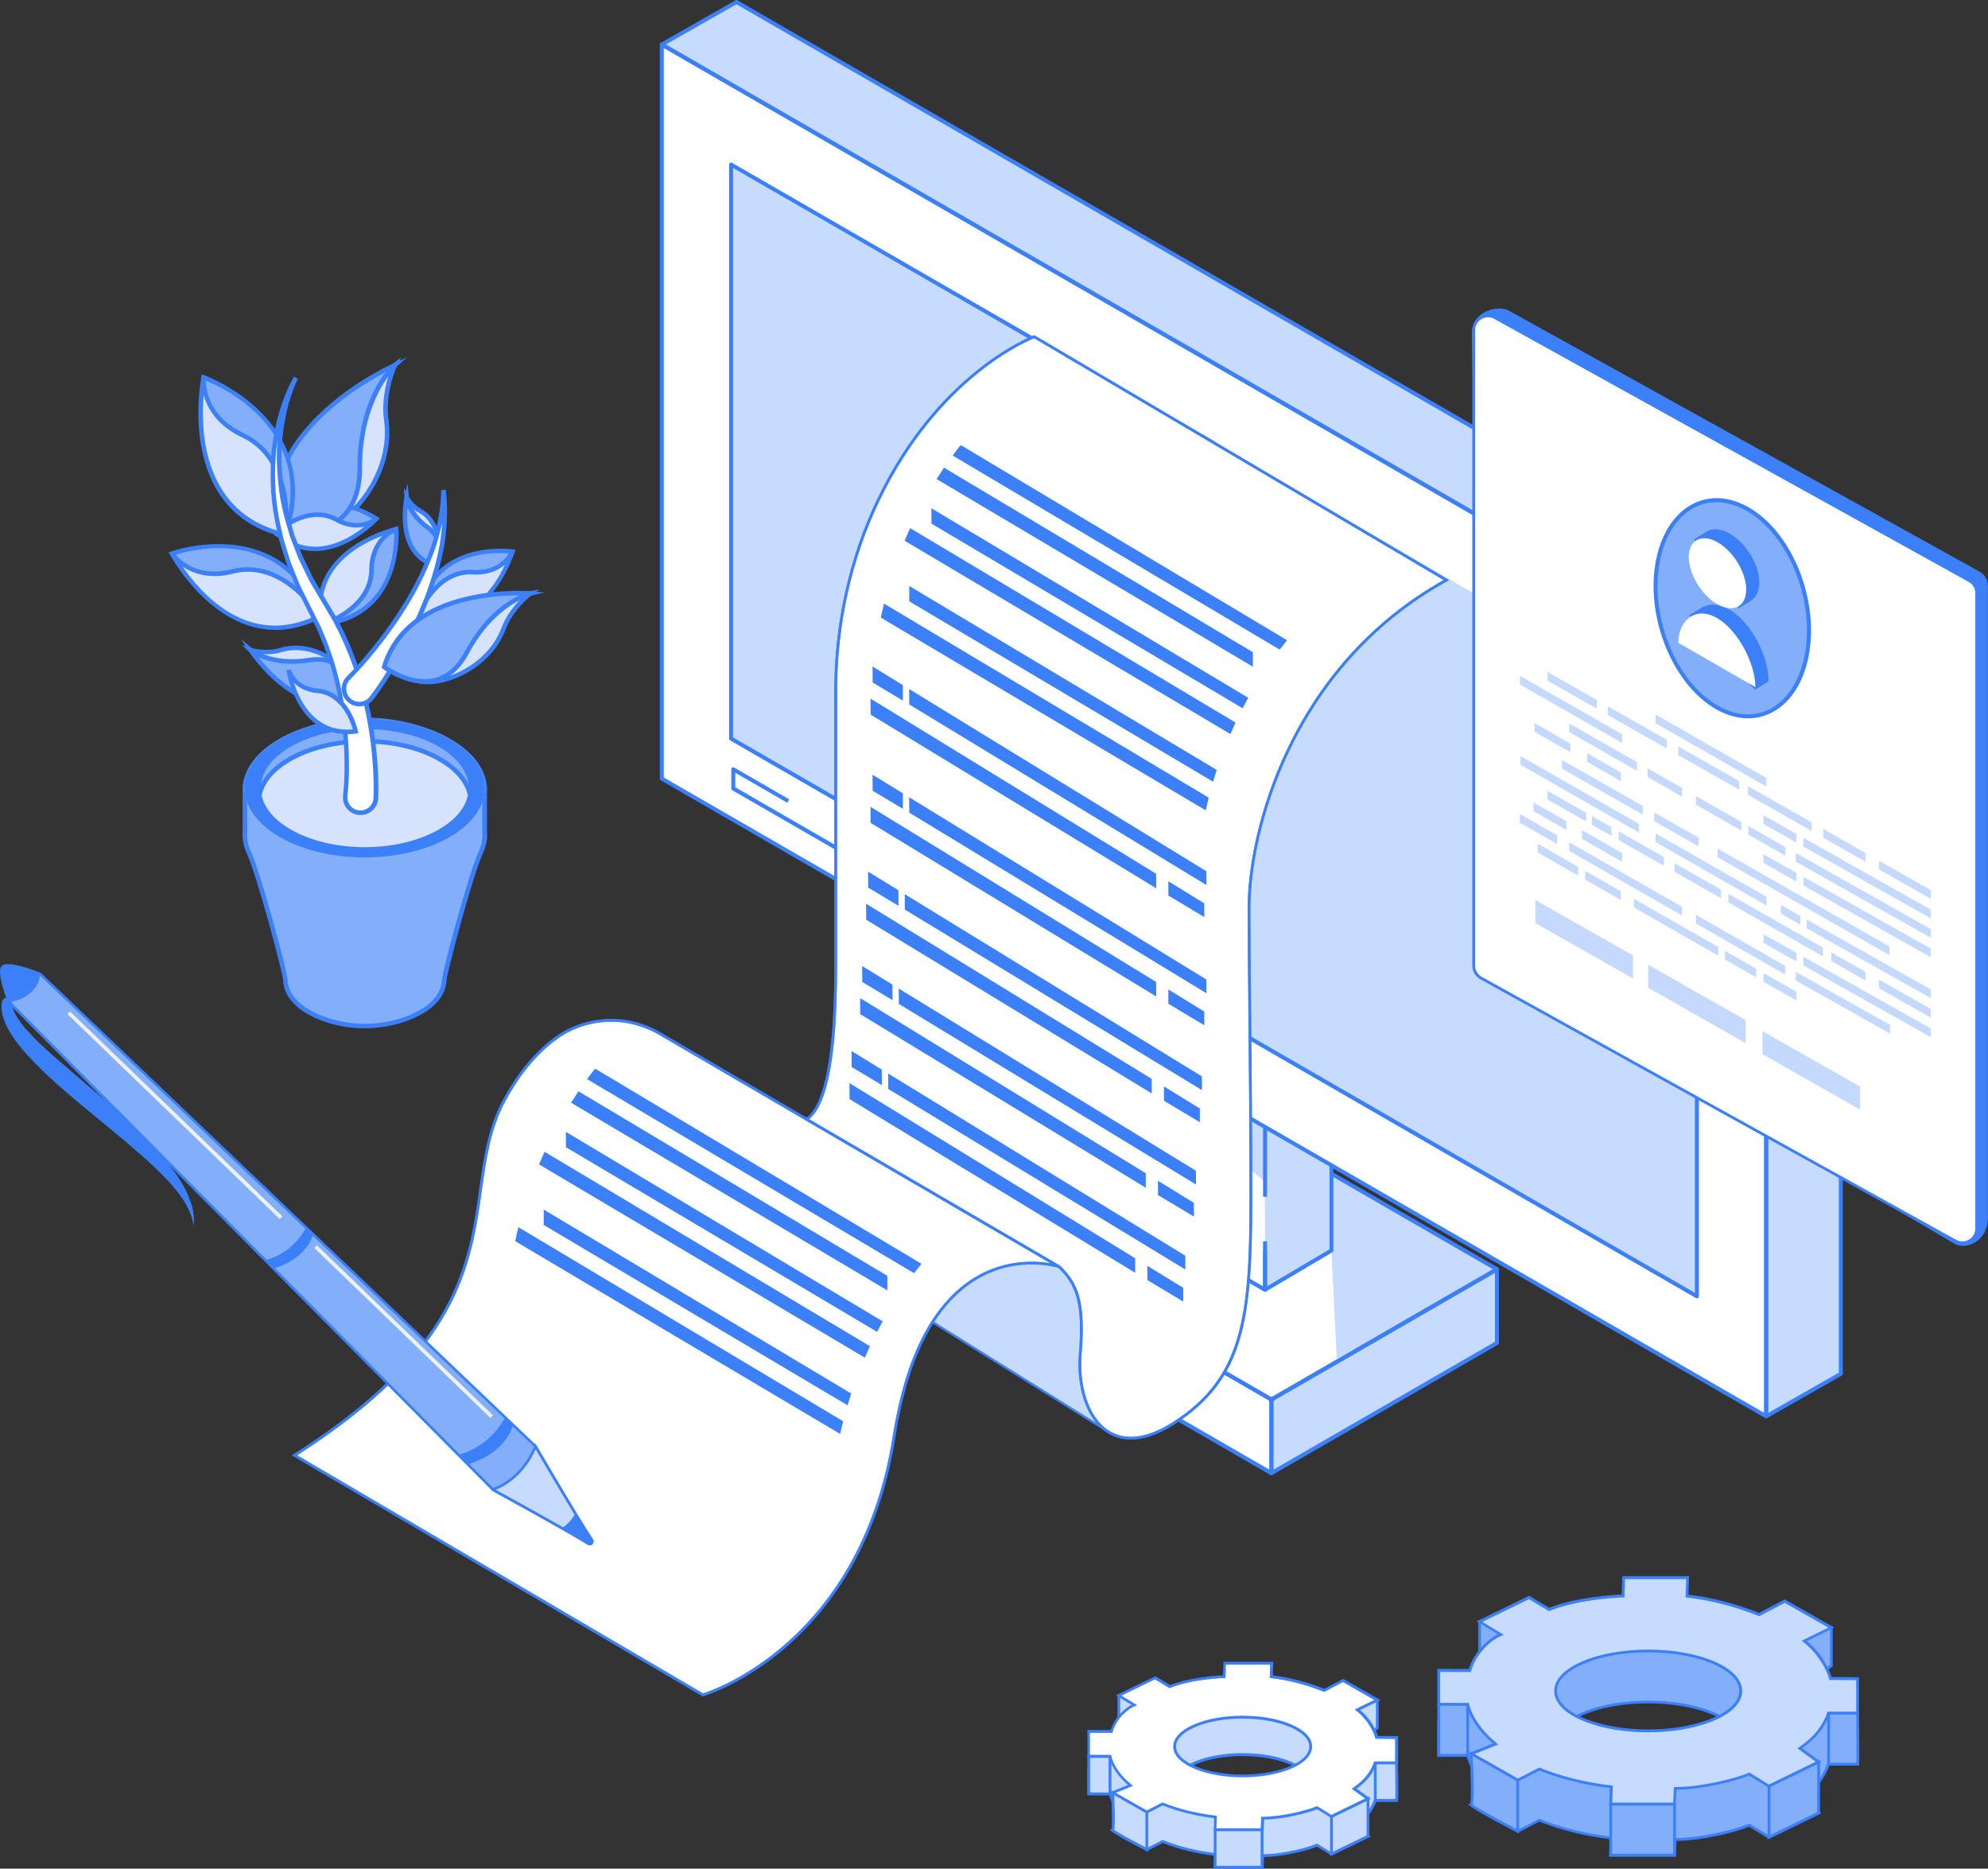 <?xml version="1.0" encoding="UTF-8"?>
<svg id="Layer_2" data-name="Layer 2" xmlns="http://www.w3.org/2000/svg" viewBox="0 0 354.11 332.8">
  <rect x="0" y="0" width="354.11" height="332.8" fill="#333333" stroke="none"/>
  <defs>
    <style>
      .cls-1 {
        fill: #eef0f2;
      }

      .cls-2, .cls-3 {
        fill: #3b80f9;
      }

      .cls-4 {
        fill: #fff;
      }

      .cls-5 {
        fill: #b7cacf;
      }

      .cls-3, .cls-6 {
        opacity: .3;
      }

      .cls-7 {
        fill: #d7e3fd;
      }

      .cls-8 {
        fill: #c7daff;
      }

      .cls-9 {
        fill: #83affa;
      }
    </style>
  </defs>
  <g id="Layer_1-2" data-name="Layer 1">
    <g>
      <g>
        <g>
          <path class="cls-8" d="M197.34,312.49l-3.4,2.54v4.45l3.79.02c.48,1.8,1.7,3.57,3.65,5.17l-3.19,1.28,6.09,3.46,2.83-1.45c2.85,1.15,6.07,1.93,9.42,2.33l-.08,2.27h8.36l.09-2.06c3.68,0,8.26-1.25,9.69-1.87l2.58,1.58,6.5-3.16-2.46-1.79c2.14-1.5,3.06-2.83,3.76-4.6h3.79v-4.51l-3.29-2.17c-.33-1.24-1.69-1.22-3.68-2.78l3.54-1.74-6.1-3.47-3.36,1.76c-2.85-1.16-6.08-2.04-9.44-2.43l.08-2.4h-8.37l-.08,2.4s-5.62.14-9.68,1.76l-2.62-1.57-6.5,3.16,2.78,1.68c-1.02.41-3.9-.54-4.7,2.16ZM212.78,314.03c4.73-2.05,12.41-2.05,17.14,0,4.73,2.04,4.73,5.36,0,7.4-.19.08-.37.16-.57.23-4.58,1.74-11.48,1.74-16.05-.01-.18-.06-.36-.14-.53-.21-4.74-2.04-4.74-5.36,0-7.4Z"/>
          <path class="cls-2" d="M225.05,332.8h-8.86l.08-2.3c-3.34-.42-6.42-1.18-9.15-2.28l-2.84,1.46-6.66-3.78,3.29-1.32c-1.7-1.47-2.85-3.13-3.36-4.84l-3.85-.02v-4.82l3.44-2.57c.65-2.06,2.5-2.1,3.73-2.13.17,0,.33,0,.48-.02l-2.6-1.57,7.04-3.42,2.63,1.58c3.57-1.39,8.3-1.68,9.42-1.73l.08-2.41h8.87l-.08,2.43c3.07.38,6.23,1.2,9.17,2.38l3.38-1.76.12.07,6.51,3.7-3.6,1.77c.67.48,1.26.8,1.75,1.05.83.44,1.43.76,1.68,1.53l3.32,2.19v4.89h-3.87c-.65,1.58-1.5,2.89-3.5,4.36l2.52,1.83-7,3.4-2.59-1.58c-1.63.67-5.95,1.79-9.43,1.84l-.09,2.06ZM216.7,332.3h7.86l.09-2.06h.24c3.54,0,8.06-1.19,9.59-1.85l.12-.05,2.57,1.58,6-2.92-2.41-1.75.29-.2c2.18-1.52,3.02-2.85,3.67-4.49l.06-.16h3.71v-4.12l-3.25-2.14-.02-.09c-.17-.63-.65-.88-1.45-1.31-.58-.31-1.31-.69-2.14-1.35l-.31-.25,3.48-1.71-5.57-3.17-3.34,1.75-.11-.04c-3-1.21-6.24-2.05-9.37-2.42l-.23-.03.08-2.37h-7.87l-.08,2.39h-.24c-.06,0-5.59.15-9.6,1.75l-.12.05-2.61-1.57-5.96,2.9,2.82,1.7-.47.19c-.32.13-.76.14-1.27.15-1.23.03-2.76.06-3.29,1.85l-.02.08-3.37,2.52v4.07l3.73.02.05.18c.48,1.78,1.71,3.52,3.56,5.04l.33.27-3.1,1.25,5.53,3.14,2.81-1.44.11.04c2.78,1.12,5.93,1.9,9.36,2.31l.23.03-.08,2.24ZM221.35,323.2c-2.91,0-5.82-.45-8.13-1.34-.18-.06-.36-.14-.54-.22-2.38-1.03-3.7-2.42-3.7-3.93s1.32-2.9,3.7-3.93c4.78-2.07,12.55-2.07,17.34,0,2.38,1.03,3.7,2.42,3.7,3.93s-1.31,2.9-3.7,3.93c-.19.08-.38.16-.58.23-2.31.88-5.2,1.32-8.09,1.32ZM221.35,312.74c-3.07,0-6.14.51-8.47,1.52h0c-2.19.94-3.4,2.18-3.4,3.47s1.21,2.52,3.4,3.47c.17.08.34.15.51.21,4.52,1.74,11.34,1.75,15.88.02.19-.07.37-.14.55-.22,2.19-.95,3.4-2.18,3.4-3.47s-1.21-2.52-3.39-3.47c-2.34-1.01-5.41-1.52-8.48-1.52Z"/>
        </g>
        <g>
          <polygon class="cls-8" points="245.33 302.77 245.33 307.74 244.12 308.66 239.47 305.71 240.42 303 245.33 302.77 245.33 302.77"/>
          <path class="cls-2" d="M244.13,308.96l-4.96-3.14,1.06-3.05,5.35-.26v5.35l-1.45,1.1ZM239.77,305.61l4.33,2.75.98-.74v-4.58l-4.49.21-.82,2.36Z"/>
        </g>
        <g>
          <polygon class="cls-8" points="199.28 301.98 199.28 306.95 200.5 307.87 205.14 304.92 204.2 302.22 199.28 301.98 199.28 301.98"/>
          <path class="cls-2" d="M200.49,308.17l-1.45-1.1v-5.35l5.35.26,1.06,3.06-4.96,3.14ZM199.53,306.82l.98.74,4.33-2.75-.82-2.36-4.49-.21v4.58Z"/>
        </g>
        <g>
          <path class="cls-4" d="M197.99,308.37h-4.06s0,4.43,0,4.43h3.79c.48,1.81,1.7,3.58,3.65,5.18l-3.19,1.28,6.09,3.46,2.83-1.45c2.85,1.15,6.07,1.93,9.42,2.33l-.08,2.27h8.36l.09-2.06c3.68,0,8.26-1.25,9.69-1.88l2.58,1.58,6.5-3.16-2.46-1.79c2.14-1.5,3.06-2.83,3.76-4.6h3.79v-4.51l-3.54-.03c-.33-1.24-1.43-3.36-3.43-4.92l3.54-1.74-6.1-3.47-3.36,1.76c-2.85-1.16-6.08-2.04-9.44-2.43l.08-2.4h-8.37l-.08,2.4s-5.62.14-9.68,1.76l-2.62-1.57-6.5,3.16,2.78,1.68c-1.02.41-3.25,2.01-4.05,4.72ZM212.78,307.35c4.73-2.05,12.41-2.05,17.14,0,4.73,2.04,4.73,5.35,0,7.4-.19.08-.37.16-.57.23-4.58,1.74-11.48,1.74-16.05-.01-.18-.06-.36-.14-.53-.21-4.74-2.04-4.74-5.36,0-7.4Z"/>
          <path class="cls-2" d="M225.05,326.12h-8.86l.08-2.3c-3.34-.42-6.41-1.18-9.15-2.28l-2.84,1.46-6.66-3.78,3.29-1.32c-1.7-1.47-2.85-3.13-3.36-4.84h-3.85v-4.96h4.13c.8-2.45,2.66-3.91,3.71-4.48l-2.78-1.68,7.04-3.42,2.63,1.58c3.58-1.39,8.31-1.68,9.42-1.73l.08-2.41h8.87l-.08,2.43c3.08.38,6.24,1.2,9.17,2.38l3.38-1.76.12.07,6.51,3.7-3.62,1.77c1.75,1.48,2.77,3.35,3.16,4.62l3.6.03v5.01h-3.87c-.65,1.59-1.5,2.89-3.5,4.36l2.52,1.83-7,3.4-2.59-1.58c-1.63.67-5.94,1.79-9.43,1.84l-.09,2.06ZM216.7,325.62h7.86l.09-2.06h.24c3.55,0,8.06-1.19,9.59-1.85l.12-.05,2.57,1.58,6-2.92-2.41-1.75.29-.2c2.18-1.52,3.02-2.85,3.67-4.49l.06-.16h3.71v-4.01l-3.49-.03-.05-.18c-.27-1.02-1.28-3.17-3.34-4.79l-.31-.25,3.48-1.71-5.57-3.17-3.34,1.75-.11-.04c-2.99-1.21-6.23-2.05-9.37-2.42l-.23-.03.08-2.37h-7.87l-.08,2.39h-.24c-.06,0-5.59.16-9.6,1.75l-.12.05-2.61-1.57-5.96,2.9,2.81,1.7-.47.19c-1.12.45-3.17,2.08-3.9,4.56l-.05.18h-4s0,3.93,0,3.93h3.73s.05.2.05.2c.48,1.78,1.71,3.52,3.56,5.04l.33.27-3.1,1.25,5.53,3.14,2.81-1.44.11.04c2.79,1.12,5.93,1.9,9.36,2.31l.23.03-.08,2.24ZM221.35,316.53c-2.91,0-5.82-.45-8.13-1.33-.18-.06-.36-.14-.54-.22-2.39-1.03-3.7-2.42-3.7-3.93,0-1.5,1.32-2.9,3.7-3.93h0c4.78-2.07,12.56-2.07,17.34,0,2.38,1.03,3.7,2.42,3.7,3.93,0,1.5-1.31,2.9-3.7,3.93-.19.08-.38.16-.58.23-2.31.88-5.2,1.32-8.09,1.32ZM221.35,306.07c-3.07,0-6.14.51-8.47,1.52h0c-2.19.94-3.4,2.18-3.4,3.47s1.21,2.52,3.4,3.47c.17.07.34.15.51.21,4.52,1.74,11.34,1.75,15.88.02.19-.07.37-.14.55-.22,2.19-.95,3.4-2.18,3.4-3.47s-1.21-2.52-3.39-3.47c-2.34-1.01-5.41-1.52-8.48-1.52Z"/>
        </g>
        <g>
          <polygon class="cls-8" points="224.81 325.87 224.81 332.55 216.44 332.55 216.44 325.87 224.81 325.87 224.81 325.87"/>
          <path class="cls-2" d="M225.06,332.8h-8.86v-7.17h8.86v7.17ZM216.69,332.3h7.86v-6.17h-7.86v6.17Z"/>
        </g>
        <g>
          <polygon class="cls-8" points="193.93 312.8 193.93 319.48 197.72 319.48 197.72 312.82 193.93 312.8 193.93 312.8"/>
          <path class="cls-2" d="M197.97,319.73h-4.29v-7.17l4.29.02v7.16ZM194.18,319.23h3.29v-6.16h-3.29s0,6.16,0,6.16Z"/>
        </g>
        <g>
          <path class="cls-8" d="M204.27,322.73v6.67s-6.41-3.33-6.09-3.46c.32-.13,0-6.67,0-6.67l6.09,3.46h0Z"/>
          <path class="cls-2" d="M204.52,329.82l-.37-.19c-6.26-3.25-6.25-3.49-6.24-3.68v-.16s.08-.03.08-.03c.14-.57.05-4.08-.07-6.47l-.02-.45,6.62,3.76v7.23ZM198.46,325.9c.53.4,3.11,1.81,5.57,3.09v-6.12l-5.57-3.17c.2,4.3.13,5.7,0,6.19ZM198.09,325.71s-.01,0-.02,0h.02Z"/>
        </g>
        <g>
          <polygon class="cls-8" points="237.17 323.52 237.17 330.19 243.67 327.03 243.67 320.36 237.17 323.52 237.17 323.52"/>
          <path class="cls-2" d="M236.92,330.59v-7.23l7-3.4v7.23l-7,3.4ZM237.42,323.67v6.12l6-2.91v-6.12l-6,2.91Z"/>
        </g>
        <g>
          <path class="cls-8" d="M248.76,313.96s.11,6.67,0,6.67h-3.79v-6.67h3.79Z"/>
          <path class="cls-2" d="M248.76,320.89h-4.04v-7.17h4.29v.25c.11,6.67.03,6.76-.07,6.85l-.07.08h-.11ZM245.22,320.39h3.32c.04-.82,0-4.01-.03-6.17h-3.3v6.17Z"/>
        </g>
      </g>
      <g>
        <g>
          <path class="cls-9" d="M260.9,303.11l-4.63,3.46v6.05l5.16.02c.65,2.45,2.31,4.86,4.96,7.04l-4.34,1.74,8.29,4.71,3.84-1.98c3.87,1.57,8.26,2.63,12.82,3.17l-.11,3.09h11.38l.12-2.8c5.01-.01,11.24-1.71,13.19-2.55l3.51,2.15,8.84-4.3-3.35-2.44c2.91-2.03,4.16-3.84,5.12-6.26h5.16v-6.14l-4.47-2.95c-.45-1.69-2.3-1.65-5.01-3.79l4.82-2.36-8.3-4.72-4.58,2.39c-3.88-1.58-8.27-2.78-12.84-3.31l.11-3.26h-11.39l-.11,3.26s-7.65.2-13.18,2.4l-3.56-2.14-8.85,4.29,3.78,2.29c-1.39.55-5.31-.74-6.4,2.94ZM281.91,305.2c6.43-2.79,16.88-2.79,23.33,0,6.43,2.78,6.43,7.29,0,10.06-.26.11-.51.21-.77.31-6.23,2.37-15.61,2.37-21.83-.02-.25-.08-.49-.19-.72-.29-6.44-2.78-6.44-7.29,0-10.06Z"/>
          <path class="cls-2" d="M298.52,330.65h-11.88l.11-3.11c-4.58-.56-8.8-1.61-12.55-3.12l-3.86,1.99-8.86-5.03,4.43-1.78c-2.38-2.03-3.99-4.34-4.67-6.71l-5.22-.02v-6.42l4.67-3.49c.86-2.76,3.26-2.82,5.01-2.86.35,0,.67-.01.94-.04l-3.64-2.2,9.38-4.55,3.57,2.14c4.96-1.94,11.57-2.31,12.91-2.36l.11-3.27h11.89l-.11,3.29c4.22.52,8.55,1.64,12.57,3.26l4.59-2.4,8.83,5.02-4.88,2.39c.96.72,1.81,1.16,2.51,1.53,1.12.59,1.93,1.02,2.24,2.05l4.51,2.97v6.52h-5.24c-.88,2.19-2.04,3.99-4.86,6.02l3.4,2.48-9.34,4.54-3.52-2.15c-2.19.91-8.14,2.46-12.93,2.52l-.12,2.81ZM287.16,330.15h10.88l.12-2.8h.24c4.85-.01,11-1.63,13.09-2.53l.12-.05,3.5,2.15,8.35-4.05-3.29-2.4.29-.2c2.99-2.09,4.14-3.9,5.03-6.15l.06-.16h5.08v-5.75l-4.44-2.93-.02-.09c-.24-.89-.91-1.24-2.02-1.83-.79-.42-1.77-.93-2.9-1.82l-.31-.25,4.75-2.33-7.77-4.41-4.56,2.38-.11-.04c-4.08-1.65-8.49-2.79-12.77-3.29l-.23-.03.11-3.24h-10.89l-.11,3.26h-.24c-.08,0-7.6.2-13.09,2.39l-.12.05-3.55-2.13-8.31,4.04,3.82,2.31-.47.19c-.42.17-1.01.18-1.69.2-1.71.04-3.83.09-4.57,2.58l-.02.08-4.6,3.44v5.67l5.1.02.05.18c.65,2.43,2.34,4.82,4.88,6.91l.33.27-4.25,1.71,7.72,4.39,3.83-1.97.11.04c3.8,1.54,8.09,2.6,12.76,3.15l.23.03-.1,3.06ZM293.57,317.6c-3.95,0-7.89-.6-11.03-1.81-.25-.08-.49-.19-.73-.29-3.21-1.38-4.98-3.25-4.98-5.26s1.77-3.88,4.98-5.26h0c6.48-2.8,17.03-2.8,23.53,0,3.21,1.38,4.97,3.25,4.97,5.26s-1.77,3.88-4.97,5.26c-.26.12-.52.22-.79.32-3.13,1.19-7.06,1.79-10.98,1.79ZM293.57,303.36c-4.19,0-8.38.69-11.56,2.07h0c-3.02,1.3-4.68,3.01-4.68,4.8s1.66,3.5,4.68,4.8c.23.1.47.2.71.28,6.17,2.37,15.48,2.38,21.66.02.26-.09.51-.19.76-.3,3.01-1.3,4.67-3.01,4.67-4.8s-1.66-3.5-4.67-4.8c-3.19-1.38-7.38-2.07-11.57-2.07Z"/>
        </g>
        <g>
          <polygon class="cls-9" points="326.21 289.88 326.21 296.64 324.56 297.89 318.24 293.89 319.52 290.2 326.21 289.88 326.21 289.88"/>
          <path class="cls-2" d="M324.57,298.2l-6.64-4.2,1.4-4.03,7.12-.34v7.15l-1.89,1.43ZM318.54,293.78l6.01,3.81,1.42-1.07v-6.37l-6.26.3-1.16,3.34Z"/>
        </g>
        <g>
          <polygon class="cls-9" points="263.55 288.81 263.55 295.57 265.2 296.82 271.53 292.81 270.24 289.13 263.55 288.81 263.55 288.81"/>
          <path class="cls-2" d="M265.19,297.12l-1.89-1.43v-7.15l7.12.34,1.41,4.03-6.64,4.2ZM263.8,295.44l1.41,1.07,6.01-3.8-1.16-3.34-6.26-.3v6.37Z"/>
        </g>
        <g>
          <path class="cls-8" d="M261.79,297.51l-5.53-.02v6.05l5.16.02c.65,2.45,2.31,4.86,4.96,7.03l-4.34,1.75,8.29,4.71,3.84-1.98c3.87,1.56,8.26,2.62,12.82,3.17l-.11,3.09h11.38l.12-2.8c5.01,0,11.24-1.71,13.19-2.55l3.51,2.15,8.84-4.3-3.35-2.44c2.91-2.04,4.16-3.85,5.12-6.27h5.16v-6.13l-4.82-.04c-.45-1.69-1.95-4.57-4.66-6.7l4.82-2.37-8.3-4.72-4.58,2.39c-3.88-1.58-8.27-2.78-12.84-3.31l.11-3.27h-11.39l-.11,3.27s-7.65.19-13.18,2.4l-3.56-2.14-8.85,4.3,3.78,2.29c-1.39.55-4.42,2.74-5.51,6.42ZM281.91,296.12c6.43-2.79,16.88-2.79,23.33,0,6.43,2.78,6.43,7.29,0,10.06-.26.11-.51.22-.77.31-6.23,2.37-15.61,2.37-21.83-.02-.25-.08-.49-.19-.72-.29-6.44-2.77-6.44-7.29,0-10.06Z"/>
          <path class="cls-2" d="M298.52,321.57h-11.88l.11-3.12c-4.58-.56-8.8-1.61-12.55-3.12l-3.86,1.99-8.86-5.03,4.43-1.79c-2.38-2.03-3.99-4.34-4.67-6.71l-5.22-.02v-6.55l5.59.02c1.01-3.17,3.51-5.36,5.16-6.2l-3.77-2.28,9.38-4.56,3.57,2.14c4.95-1.94,11.57-2.31,12.91-2.36l.11-3.27h11.89l-.11,3.29c4.22.51,8.56,1.64,12.57,3.25l4.59-2.4,8.83,5.02-4.89,2.4c2.45,2.04,3.88,4.65,4.39,6.4l4.88.04v6.63h-5.24c-.88,2.19-2.04,3.99-4.86,6.02l3.4,2.48-9.34,4.54-3.52-2.15c-2.19.91-8.15,2.46-12.93,2.52l-.12,2.81ZM287.16,321.07h10.88l.12-2.8h.24c4.84,0,11-1.63,13.09-2.53l.12-.05,3.5,2.15,8.35-4.06-3.29-2.4.29-.2c2.99-2.09,4.14-3.9,5.03-6.15l.06-.16h5.08v-5.63l-4.76-.04-.05-.18c-.5-1.87-2.11-4.62-4.58-6.56l-.31-.25,4.75-2.33-7.77-4.42-4.56,2.38-.11-.04c-4.07-1.65-8.49-2.79-12.77-3.29l-.23-.03.11-3.24h-10.89l-.11,3.26h-.24c-.08,0-7.6.2-13.09,2.39l-.12.05-3.55-2.13-8.31,4.04,3.82,2.31-.47.19c-1.54.61-4.35,2.85-5.36,6.25l-.05.18-5.46-.02v5.55l5.1.02.05.18c.65,2.43,2.34,4.82,4.88,6.9l.33.27-4.25,1.71,7.72,4.38,3.83-1.97.11.04c3.8,1.54,8.09,2.6,12.76,3.15l.23.03-.1,3.06ZM293.58,308.52c-3.95,0-7.89-.6-11.03-1.81-.24-.08-.49-.19-.73-.29-3.21-1.38-4.98-3.25-4.98-5.26,0-2.01,1.77-3.88,4.98-5.26,6.48-2.81,17.03-2.81,23.53,0,3.21,1.38,4.97,3.25,4.97,5.26s-1.77,3.88-4.97,5.26c-.26.11-.52.22-.79.31-3.13,1.19-7.05,1.79-10.98,1.79ZM293.57,294.28c-4.19,0-8.38.69-11.56,2.07h0c-3.02,1.3-4.68,3.01-4.68,4.8,0,1.8,1.66,3.5,4.68,4.8.23.1.46.2.7.28,6.17,2.37,15.48,2.38,21.66.02.26-.09.51-.19.76-.3,3.01-1.3,4.67-3,4.67-4.8s-1.66-3.5-4.67-4.8c-3.19-1.38-7.38-2.07-11.57-2.07Z"/>
        </g>
        <g>
          <polygon class="cls-9" points="298.28 321.32 298.28 330.4 286.9 330.4 286.9 321.32 298.28 321.32 298.28 321.32"/>
          <path class="cls-2" d="M298.53,330.65h-11.88v-9.58h11.88v9.58ZM287.15,330.15h10.88v-8.58h-10.88v8.58Z"/>
        </g>
        <g>
          <polygon class="cls-9" points="256.27 303.54 256.27 312.62 261.43 312.62 261.43 303.56 256.27 303.54 256.27 303.54"/>
          <path class="cls-2" d="M261.68,312.87h-5.66v-9.58l5.66.02v9.56ZM256.52,312.37h4.66v-8.56l-4.66-.02v8.58Z"/>
        </g>
        <g>
          <path class="cls-9" d="M270.34,317.04v9.08s-8.72-4.54-8.29-4.71c.43-.17,0-9.08,0-9.08l8.29,4.71h0Z"/>
          <path class="cls-2" d="M270.59,326.54l-.37-.19c-8.47-4.4-8.45-4.73-8.44-4.93v-.16s.1-.04.1-.04c.2-.61.11-4.97-.08-8.87l-.02-.45,8.81,5v9.64ZM262.32,321.39c.67.55,4.9,2.82,7.77,4.32v-8.53l-7.77-4.41c.29,6.27.17,8.07,0,8.61ZM261.95,321.18s-.02,0-.02.01h.02Z"/>
        </g>
        <g>
          <polygon class="cls-9" points="315.1 318.11 315.1 327.19 323.94 322.9 323.94 313.82 315.1 318.11 315.1 318.11"/>
          <path class="cls-2" d="M314.85,327.59v-9.64l9.34-4.54v9.64l-9.34,4.54ZM315.35,318.27v8.52l8.34-4.05v-8.53l-8.34,4.05Z"/>
        </g>
        <g>
          <path class="cls-9" d="M330.87,305.11s.15,9.08,0,9.08h-5.16v-9.08h5.16Z"/>
          <path class="cls-2" d="M330.87,314.45h-5.41v-9.58h5.66v.25c.15,9.04.03,9.17-.06,9.26l-.07.07h-.11ZM325.96,313.95h4.7c.06-.97.02-5.44-.03-8.58h-4.66v8.58Z"/>
        </g>
      </g>
      <g>
        <g>
          <g>
            <g>
              <polygon class="cls-4" points="156.29 208.74 226.46 249.25 266.64 226.06 196.46 185.54 156.29 208.74"/>
              <polygon class="cls-8" points="226.46 262.36 266.64 239.16 266.64 226.06 226.46 249.25 226.46 262.36"/>
              <polygon class="cls-4" points="156.29 221.84 226.46 262.36 226.46 249.25 156.29 208.74 156.29 221.84"/>
              <polygon class="cls-8" points="184.97 191.99 237.16 222.71 238.1 242.03 266.64 226.06 196.03 185.84 184.97 191.99"/>
              <g>
                <polygon class="cls-2" points="160.4 206.53 170.54 212.38 172.98 210.98 162.84 205.12 160.4 206.53"/>
                <polygon class="cls-2" points="165.87 203.35 176.01 209.2 178.45 207.79 168.31 201.94 165.87 203.35"/>
                <polygon class="cls-2" points="171.26 200.12 181.39 205.97 183.83 204.56 173.7 198.71 171.26 200.12"/>
              </g>
              <g>
                <path class="cls-2" d="M163.02,204.82c-.11-.06-.25-.06-.35,0l-2.44,1.41c-.11.06-.18.18-.18.31s.07.24.18.31l10.13,5.85c.05.03.12.05.18.05s.12-.02.18-.05l2.44-1.41c.11-.06.18-.18.18-.31s-.07-.24-.18-.31l-10.13-5.85ZM170.54,211.98l-9.43-5.44,1.73-1,9.42,5.44-1.73,1Z"/>
                <path class="cls-2" d="M168.49,201.63c-.11-.06-.25-.06-.35,0l-2.44,1.41c-.11.06-.18.18-.18.31s.07.24.18.31l10.13,5.85c.05.03.12.05.18.05s.12-.02.18-.05l2.44-1.41c.11-.06.18-.18.18-.31s-.07-.24-.18-.31l-10.13-5.85ZM176.01,208.79l-9.43-5.44,1.73-1,9.43,5.44-1.73,1Z"/>
                <path class="cls-2" d="M173.87,198.41c-.11-.06-.24-.06-.35,0l-2.44,1.41c-.11.06-.18.18-.18.31s.07.24.18.31l10.13,5.85c.05.03.12.05.18.05s.12-.02.18-.05l2.44-1.41c.11-.06.18-.18.18-.31s-.07-.24-.18-.31l-10.13-5.85ZM181.39,205.56l-9.43-5.44,1.73-1,9.43,5.44-1.73,1Z"/>
              </g>
            </g>
            <g>
              <path class="cls-2" d="M196.64,185.23c-.11-.06-.25-.06-.35,0l-40.18,23.2c-.11.06-.18.18-.18.31s.07.24.18.31l70.18,40.52c.05.03.12.05.18.05s.12-.02.18-.05l40.18-23.2c.11-.06.18-.18.18-.31s-.07-.24-.18-.31l-70.18-40.52ZM226.46,248.84l-69.47-40.11,39.47-22.79,69.47,40.11-39.47,22.79Z"/>
              <path class="cls-2" d="M266.46,225.75l-40.18,23.2c-.11.06-.18.18-.18.31v13.11c0,.13.07.24.18.31.05.03.12.05.18.05s.12-.02.18-.05l40.18-23.2c.11-.06.18-.18.18-.31v-13.1c0-.13-.07-.24-.18-.31-.11-.06-.25-.06-.35,0ZM266.29,238.96l-39.47,22.79v-12.29l39.47-22.79v12.29Z"/>
              <path class="cls-2" d="M226.64,248.95l-70.18-40.52c-.11-.06-.24-.06-.35,0-.11.06-.18.18-.18.31v13.11c0,.13.07.24.18.31l70.18,40.52c.05.03.12.05.18.05s.12-.02.18-.05c.11-.06.18-.18.18-.31v-13.11c0-.13-.07-.24-.18-.31ZM226.11,261.74l-69.47-40.11v-12.29l69.47,40.11v12.29Z"/>
            </g>
          </g>
          <g>
            <g>
              <polygon class="cls-4" points="191.42 210.14 225.32 229.71 225.32 192.83 191.42 173.26 191.42 210.14"/>
              <polygon class="cls-8" points="225.32 229.71 237.16 222.71 237.16 185.83 225.32 192.83 225.32 229.71"/>
            </g>
            <polygon class="cls-8" points="191.49 182.98 225.14 210.27 225.32 199.85 191.59 180.47 191.49 182.98"/>
            <g>
              <path class="cls-2" d="M191.6,172.95c-.11-.06-.25-.06-.35,0-.11.06-.18.18-.18.31v36.88c0,.13.07.24.18.31l33.9,19.57c.05.03.12.05.18.05s.12-.02.18-.05c.11-.06.18-.18.18-.31v-6.97h-.71v6.35l-33.19-19.16v-36.06l33.19,19.16v7.17h.71v-7.38c0-.13-.07-.24-.18-.31l-33.9-19.57Z"/>
              <path class="cls-2" d="M237.33,185.53c-.11-.06-.25-.06-.35,0l-11.83,6.99c-.11.06-.17.18-.17.3v20.32h.71v-20.12l11.13-6.58v36.06l-11.13,6.58v-8h-.71v8.62c0,.13.07.24.18.31.05.03.11.05.17.05s.12-.02.18-.05l11.83-6.99c.11-.06.17-.18.17-.31v-36.88c0-.13-.07-.24-.18-.31Z"/>
            </g>
          </g>
          <g>
            <polygon class="cls-4" points="117.88 138.67 314.59 252.24 314.59 121.49 117.88 7.92 117.88 138.67"/>
            <polygon class="cls-8" points="130.22 131.54 302.25 230.86 302.25 128.62 130.22 29.3 130.22 131.54"/>
            <path class="cls-2" d="M275.87,112.98l-.35.61,26.38,15.23v101.43l-171.32-98.91V29.91l85.24,49.22.31.18.35-.61-86.08-49.7c-.11-.06-.25-.06-.35,0-.11.06-.18.18-.18.31v102.24c0,.13.07.24.18.31l172.03,99.32c.05.03.12.05.18.05s.12-.02.18-.05c.11-.06.18-.18.18-.31v-102.24c0-.13-.07-.24-.18-.31l-26.56-15.33Z"/>
            <polygon class="cls-8" points="314.59 252.24 327.89 244.67 327.89 113.93 314.59 121.49 314.59 252.24"/>
            <polygon class="cls-8" points="117.88 7.92 314.59 121.49 327.89 113.93 131.18 .35 117.88 7.92"/>
            <path class="cls-2" d="M185.86,168.5l-.35.61,27.12,15.66v2.59l-81.66-47.15v-2.59l9.26,5.35.35-.61-9.79-5.65c-.11-.06-.25-.06-.35,0-.11.06-.18.18-.18.31v3.41c0,.13.07.24.18.31l82.37,47.55c.05.03.12.05.18.05s.12-.02.18-.05c.11-.06.18-.18.18-.31v-3.41c0-.13-.07-.24-.18-.31l-27.3-15.76Z"/>
          </g>
          <g>
            <path class="cls-2" d="M118.06,7.61c-.11-.06-.25-.06-.35,0-.11.06-.18.18-.18.31v130.75c0,.13.07.24.18.31l196.71,113.57c.05.03.12.05.18.05s.12-.02.18-.05c.11-.06.18-.18.18-.31V121.49c0-.13-.07-.24-.18-.31L118.06,7.61ZM314.24,251.63l-196-113.16V8.53l196,113.16v129.93Z"/>
            <path class="cls-2" d="M327.72,113.62l-4.9,2.79.35.62,4.37-2.49v129.93l-12.59,7.17V121.7l1.3-.74-.35-.62-1.48.84c-.11.06-.18.18-.18.31v130.75c0,.13.07.24.18.31.05.03.12.05.18.05s.12-.02.17-.05l13.3-7.57c.11-.06.18-.18.18-.31V113.93c0-.13-.07-.24-.18-.31-.11-.06-.24-.06-.35,0Z"/>
            <path class="cls-2" d="M131.36.05c-.11-.06-.24-.06-.35,0l-13.3,7.57c-.11.06-.18.18-.18.31s.07.24.18.31l196.71,113.57c.05.03.12.05.18.05s.12-.01.17-.05l2.92-1.66-.35-.62-2.75,1.56L118.59,7.92l12.59-7.16,196,113.16-6.5,3.7.35.62,7.04-4.01c.11-.06.18-.18.18-.31,0-.13-.07-.25-.18-.31L131.36.05Z"/>
          </g>
          <polygon class="cls-8" points="137.65 128.14 289.9 216.04 289.9 128.88 137.65 40.98 137.65 128.14"/>
        </g>
        <g>
          <g>
            <g>
              <polygon class="cls-8" points="164.14 234.24 197.84 255.25 198.31 245.83 194.33 226.83 184.01 221.15 165.88 222.7 164.14 234.24"/>
              <path class="cls-2" d="M198.03,255.6l-34.1-21.26,1.78-11.82,18.34-1.57.05.03,10.4,5.72.02.09,3.98,19.03v.03s-.48,9.76-.48,9.76ZM164.36,234.14l33.31,20.76.45-9.06-3.96-18.89-10.19-5.6-17.92,1.53-1.7,11.26Z"/>
            </g>
            <g>
              <g>
                <path class="cls-4" d="M125.2,301.85s28.08-7.96,34.05-45.99c5.97-38.03,29.41-30.29,29.41-30.29l-71.14-41.5c-5.99-3.49-13.51-3.05-18.99,1.2-2.94,2.28-5.98,5.66-8.69,10.68-9.06,16.8,3.98,36.92-37.36,63.23l72.74,42.67Z"/>
                <path class="cls-2" d="M125.17,302.12l-.09-.05-73.09-42.88.35-.22c28.98-18.44,31.13-33.69,33.02-47.15.79-5.64,1.54-10.97,4.25-15.99,2.44-4.53,5.39-8.15,8.76-10.76,5.58-4.32,13.14-4.79,19.27-1.21l73.19,42.7-2.25-.74c-.07-.02-7.39-2.35-14.74,2.14-7.31,4.46-12.13,13.87-14.34,27.95-5.93,37.75-33.95,46.11-34.23,46.19l-.1.03ZM52.94,259.17l72.29,42.41c1.84-.58,28.07-9.47,33.77-45.75,2.24-14.24,7.14-23.76,14.58-28.3,5.47-3.34,10.91-3,13.54-2.55l-69.74-40.68c-5.96-3.48-13.3-3.01-18.71,1.18-3.31,2.57-6.21,6.13-8.62,10.6-2.67,4.95-3.41,10.23-4.2,15.82-1.9,13.51-4.06,28.82-32.91,47.28Z"/>
              </g>
              <path class="cls-2" d="M125.17,302.08l-.08-.05-73.04-42.85.29-.19c29-18.45,31.14-33.71,33.04-47.18.79-5.64,1.54-10.96,4.25-15.98,2.44-4.53,5.38-8.14,8.75-10.75,5.56-4.31,13.11-4.78,19.23-1.21l72.88,42.51-1.91-.63c-.07-.02-7.4-2.36-14.77,2.15-7.32,4.47-12.15,13.88-14.36,27.98-3.09,19.71-12.22,31.2-19.33,37.38-7.71,6.7-14.8,8.76-14.87,8.78l-.09.02ZM52.87,259.18l72.36,42.45c.82-.25,7.45-2.43,14.64-8.68,7.05-6.13,16.1-17.54,19.18-37.11,2.23-14.23,7.13-23.74,14.56-28.28,5.61-3.42,11.2-2.97,13.72-2.51l-69.92-40.79c-5.97-3.48-13.33-3.02-18.76,1.18-3.32,2.57-6.22,6.14-8.63,10.61-2.67,4.95-3.42,10.24-4.2,15.84-1.9,13.51-4.06,28.82-32.94,47.29Z"/>
            </g>
            <g>
              <g>
                <path class="cls-4" d="M188.65,225.58c3.1,3.02,4.53,6.15,3.76,15.68-.77,9.53,4.64,19.92,16.69,12.18s13.71-17.91,13.71-39.69-.33-40.13-.33-52.07,6.41-42.45,35.15-58.37l-73.4-43.33s-16.72,6.02-27.79,29.08c-5.09,10.6-7.58,22.26-7.58,34.01v49.22c0,18.57-2.43,25.15-5.17,27.06l44.96,26.23Z"/>
                <path class="cls-2" d="M201.44,256.38c-1.7,0-3.03-.48-4.03-1.08-4.21-2.53-5.67-8.89-5.25-14.07.76-9.34-.58-12.44-3.66-15.46l-45.27-26.41.32-.22c3.36-2.34,5.06-11.37,5.06-26.85v-49.22c0-11.95,2.63-23.75,7.61-34.12,10.99-22.89,27.76-29.15,27.93-29.21l.11-.04.1.06,73.78,43.56-.38.21c-27.71,15.34-35.03,44.75-35.03,58.15,0,5.08.06,11.29.13,18.49.1,9.88.2,21.07.2,33.58,0,21.09-1.36,31.9-13.82,39.9-3.17,2.04-5.75,2.74-7.8,2.74ZM144.14,199.32l44.69,26.08c3.22,3.14,4.61,6.32,3.83,15.88-.41,5.03.98,11.18,5.01,13.6,2.95,1.77,6.86,1.2,11.3-1.65,12.25-7.87,13.59-18.58,13.59-39.48,0-12.51-.11-23.7-.2-33.58-.07-7.2-.13-13.41-.13-18.49,0-13.44,7.31-42.86,34.9-58.38l-72.92-43.05c-1.45.57-17.11,7.18-27.54,28.92-4.95,10.3-7.56,22.03-7.56,33.91v49.22c0,15.41-1.62,24.26-4.97,27.03Z"/>
              </g>
              <path class="cls-2" d="M201.44,256.34c-1.7,0-3.02-.48-4.01-1.07-4.2-2.52-5.66-8.86-5.23-14.03.76-9.36-.58-12.46-3.68-15.49l-45.23-26.38.27-.19c3.37-2.35,5.07-11.39,5.07-26.88v-49.22c0-11.95,2.63-23.74,7.61-34.11,10.98-22.88,27.74-29.13,27.91-29.19l.09-.03.09.05,73.72,43.52-.32.18c-27.72,15.35-35.04,44.77-35.04,58.18,0,5.08.06,11.29.13,18.49.09,9.87.2,21.07.2,33.58,0,21.07-1.36,31.87-13.8,39.86-3.17,2.03-5.74,2.73-7.78,2.73ZM144.07,199.33l44.73,26.1c3.21,3.13,4.6,6.3,3.82,15.85-.41,5.04.99,11.21,5.03,13.63,2.97,1.78,6.89,1.21,11.34-1.65,12.27-7.88,13.61-18.59,13.61-39.51,0-12.51-.11-23.7-.2-33.58-.07-7.2-.13-13.41-.13-18.49,0-13.45,7.31-42.88,34.94-58.37l-73-43.1c-1.35.53-17.1,7.11-27.58,28.94-4.95,10.31-7.56,22.04-7.56,33.92v49.22c0,15.46-1.63,24.32-5,27.03Z"/>
            </g>
          </g>
          <g>
            <g>
              <path class="cls-2" d="M164.14,225.08c-.45.55-.89,1.11-1.32,1.67l-58.25-34.56c.47-.65.95-1.27,1.43-1.87l58.13,34.76Z"/>
              <path class="cls-2" d="M158.07,229.82l-56.35-33.43c.44-.7.88-1.37,1.32-2.03l55.02,32.87v2.59Z"/>
            </g>
            <g>
              <path class="cls-2" d="M157.23,235.32c-.35.63-.68,1.25-1,1.88l-55.42-32.88-.02-2.74,56.44,33.75Z"/>
              <path class="cls-2" d="M154.96,239.76c-.32.68-.62,1.36-.92,2.03l-58.02-34.41c.32-.76.64-1.51.98-2.25l57.96,34.63Z"/>
            </g>
            <g>
              <path class="cls-2" d="M151.62,248.18c-.23.71-.45,1.41-.65,2.1l-54.12-32.12v-2.74s54.77,32.76,54.77,32.76Z"/>
              <path class="cls-2" d="M150.18,253.12c-.19.77-.37,1.53-.53,2.26l-57.88-34.33h0c.18-.84.36-1.66.57-2.49l57.84,34.56Z"/>
            </g>
          </g>
          <g>
            <polygon class="cls-2" points="151.7 190.03 157.09 193.26 157.07 190.5 151.68 187.18 151.7 190.03"/>
            <polygon class="cls-2" points="158.22 193.94 211.14 226.1 211.13 223.64 158.2 191.19 158.22 193.94"/>
            <polygon class="cls-2" points="204.38 227.98 210.77 231.81 210.76 229.36 204.36 225.43 204.38 227.98"/>
            <polygon class="cls-2" points="151.33 195.75 202.21 226.68 202.19 224.09 151.31 192.9 151.33 195.75"/>
          </g>
          <g>
            <polygon class="cls-2" points="153.59 174.89 158.98 178.12 158.97 175.36 153.57 172.05 153.59 174.89"/>
            <polygon class="cls-2" points="160.11 178.8 213.04 210.96 213.02 208.51 160.09 176.06 160.11 178.8"/>
            <polygon class="cls-2" points="206.27 212.84 212.67 216.67 212.65 214.22 206.26 210.29 206.27 212.84"/>
            <polygon class="cls-2" points="153.22 180.61 204.1 211.54 204.09 208.96 153.21 177.76 153.22 180.61"/>
          </g>
          <g>
            <polygon class="cls-2" points="154.65 158.08 160.05 161.32 160.03 158.55 154.63 155.24 154.65 158.08"/>
            <polygon class="cls-2" points="161.17 161.99 214.1 194.15 214.08 191.7 161.16 159.25 161.17 161.99"/>
            <polygon class="cls-2" points="207.34 196.04 213.73 199.87 213.72 197.42 207.32 193.49 207.34 196.04"/>
            <polygon class="cls-2" points="154.29 163.8 205.16 194.74 205.15 192.15 154.27 160.95 154.29 163.8"/>
          </g>
          <g>
            <polygon class="cls-2" points="155.44 140.82 160.83 144.06 160.82 141.29 155.42 137.98 155.44 140.82"/>
            <polygon class="cls-2" points="161.96 144.73 214.89 176.89 214.87 174.44 161.94 141.99 161.96 144.73"/>
            <polygon class="cls-2" points="208.12 178.77 214.52 182.6 214.5 180.15 208.11 176.22 208.12 178.77"/>
            <polygon class="cls-2" points="155.07 146.54 205.95 177.47 205.94 174.89 155.06 143.69 155.07 146.54"/>
          </g>
          <g>
            <polygon class="cls-2" points="155.44 121.55 160.83 124.78 160.82 122.02 155.42 118.7 155.44 121.55"/>
            <polygon class="cls-2" points="161.96 125.46 214.89 157.62 214.87 155.16 161.94 122.71 161.96 125.46"/>
            <polygon class="cls-2" points="208.12 159.5 214.52 163.33 214.5 160.88 208.11 156.95 208.12 159.5"/>
            <polygon class="cls-2" points="155.07 127.26 205.95 158.2 205.94 155.62 155.06 124.42 155.07 127.26"/>
          </g>
          <g>
            <g>
              <path class="cls-2" d="M229.26,114.02c-.45.55-.89,1.11-1.32,1.67l-58.25-34.56c.47-.65.95-1.27,1.43-1.87l58.13,34.76Z"/>
              <path class="cls-2" d="M223.19,118.75l-56.36-33.43c.44-.7.88-1.37,1.32-2.03l55.02,32.87v2.59Z"/>
            </g>
            <g>
              <path class="cls-2" d="M222.34,124.26c-.35.63-.68,1.25-1,1.88l-55.42-32.88-.02-2.74,56.44,33.75Z"/>
              <path class="cls-2" d="M220.08,128.7c-.32.68-.62,1.36-.92,2.03l-58.02-34.42c.32-.76.64-1.51.98-2.25l57.96,34.63Z"/>
            </g>
            <g>
              <path class="cls-2" d="M216.73,137.12c-.23.71-.45,1.41-.65,2.1l-54.12-32.12v-2.74s54.77,32.76,54.77,32.76Z"/>
              <path class="cls-2" d="M215.3,142.06c-.19.77-.37,1.53-.53,2.26l-57.88-34.33h0c.18-.84.37-1.66.57-2.49l57.84,34.56Z"/>
            </g>
          </g>
          <g>
            <g>
              <path class="cls-9" d="M104.81,274.91c-4.19-2.61-16.98-9.58-16.98-9.58L1.66,178.5s-2.09-5.29-1.21-6.28c.97-1.08,6.7,1.23,6.7,1.23l88.23,84.11s7.33,12.59,10.05,16.7c.27.4-.2.89-.62.63Z"/>
              <path class="cls-2" d="M105.05,275.22c-.12,0-.25-.04-.37-.11h0c-4.13-2.57-16.84-9.5-16.97-9.58l-.05-.04L1.46,178.63l-.02-.04c-.36-.91-2.1-5.48-1.17-6.52,1.02-1.14,5.98.78,6.96,1.17l.07.05,88.25,84.13.02.03c.07.13,7.36,12.63,10.04,16.69.18.27.15.62-.08.86-.14.14-.31.21-.49.21ZM87.96,265.14c.7.38,12.92,7.05,16.97,9.57h0c.14.09.25,0,.27-.03.03-.03.12-.14.03-.27-2.63-3.98-9.65-16.01-10.04-16.69L7.02,173.66c-2.16-.87-5.78-1.97-6.4-1.28-.57.63.45,3.99,1.24,5.99l86.11,86.76Z"/>
            </g>
            <g>
              <path class="cls-8" d="M105.42,274.28c-2.72-4.11-10.05-16.7-10.05-16.7,0,0-1.91,5.7-7.61,7.7l.05.06s12.8,6.97,16.98,9.58c.42.26.89-.23.62-.63Z"/>
              <path class="cls-2" d="M105.05,275.22c-.13,0-.25-.04-.37-.11-4.13-2.57-16.84-9.5-16.97-9.58l-.11-.1-.25-.26.34-.12c5.51-1.94,7.44-7.5,7.46-7.55l.17-.49.26.45c.07.13,7.35,12.63,10.04,16.69h0c.18.27.15.62-.08.86-.14.14-.31.21-.49.21ZM88.3,265.32c2.12,1.16,12.88,7.06,16.63,9.39.14.09.25,0,.27-.03.03-.03.12-.14.03-.27h0c-2.42-3.65-8.52-14.09-9.82-16.3-.59,1.37-2.65,5.43-7.11,7.22Z"/>
            </g>
            <path class="cls-2" d="M105.42,274.28c-.72-1.1-1.78-2.81-2.94-4.71-.59,1.02-1.38,1.91-2.37,2.59,1.89,1.08,3.59,2.07,4.69,2.75.42.26.89-.23.62-.63Z"/>
            <path class="cls-2" d="M7.08,173.43c-.63-.25-5.73-2.22-6.64-1.2-.77.85.72,4.97,1.11,6.03,1.85.47,5.77-2.02,5.52-4.83Z"/>
            <path class="cls-2" d="M47.28,224.44s4.63-.94,7.23-5.79l1.2,1.24s-.8,4.17-7.04,6.06l-1.38-1.51Z"/>
            <path class="cls-2" d="M81.69,259.08s5.28-1.07,8.25-6.6l1.37,1.41s-.91,4.75-8.04,6.91l-1.58-1.72Z"/>
            <path class="cls-2" d="M34.49,218.27c-.34-2.22-1.43-4.11-2.73-5.81-1.3-1.71-2.83-3.25-4.4-4.74-3.18-2.96-6.56-5.74-9.98-8.53-3.39-2.82-6.84-5.61-10.06-8.76-1.61-1.57-3.18-3.22-4.56-5.1-.66-.97-1.34-1.93-1.81-3.09-.47-1.13-.85-2.42-.59-3.82.09-.48.55-.8,1.04-.72.41.08.71.43.73.83v.1c.1,1.71,1.41,3.44,2.78,4.97,1.39,1.57,3,3.02,4.61,4.47l10.01,8.6c3.31,2.95,6.61,5.99,9.53,9.44,1.46,1.73,2.82,3.57,3.89,5.59,1.04,2.01,1.83,4.32,1.55,6.56Z"/>
            <polygon class="cls-1" points="49.83 217.11 12.02 180.62 12.48 180.14 50.29 216.62 49.83 217.11"/>
            <polygon class="cls-1" points="87.37 252.55 55.99 222.26 56.44 221.78 87.83 252.07 87.37 252.55"/>
          </g>
        </g>
      </g>
      <g>
        <g>
          <path class="cls-2" d="M352.45,102.11l-83.81-46.46c-1.69-.94-6.11-.03-6.11,3.77l2.35,111.02c0,.92.5,1.77,1.31,2.22l82.22,48.59c1.69.94,5.36-.41,5.36-4.35v-112.58c0-.92-.5-1.77-1.31-2.21Z"/>
          <path class="cls-2" d="M349.61,221.88c-.51,0-.99-.11-1.39-.33l-82.23-48.59c-.91-.5-1.48-1.47-1.48-2.52l-2.35-111.01c0-1.61.75-2.93,2.11-3.73,1.43-.84,3.38-1,4.52-.36l83.81,46.46c.92.51,1.49,1.48,1.49,2.53v112.58c0,1.91-.85,3.5-2.33,4.37-.69.4-1.46.61-2.17.61ZM267.06,55.66c-.76,0-1.65.2-2.42.65-.8.47-1.76,1.4-1.76,3.11l2.35,111.01c0,.8.43,1.53,1.12,1.91l82.23,48.59c.73.4,1.87.29,2.84-.28.74-.44,1.98-1.5,1.98-3.76v-112.58c0-.79-.43-1.52-1.12-1.9h0s-83.81-46.46-83.81-46.46c-.34-.19-.84-.29-1.4-.29Z"/>
        </g>
        <g>
          <path class="cls-4" d="M350.78,103.41l-84.48-46.83c-1.7-.95-3.79.29-3.79,2.24v113.15c0,.93.5,1.79,1.32,2.24l84.48,46.82c1.7.95,3.79-.29,3.79-2.23v-113.14c0-.93-.5-1.78-1.31-2.23Z"/>
          <path class="cls-2" d="M349.54,221.59c-.47,0-.93-.12-1.36-.36l-84.48-46.82c-.89-.49-1.45-1.43-1.45-2.45V58.81c0-1.01.52-1.91,1.38-2.42.86-.51,1.91-.52,2.78-.04l84.48,46.83c.89.49,1.44,1.43,1.44,2.45v113.14c0,1-.52,1.91-1.38,2.42-.44.26-.93.39-1.42.39ZM265.06,56.5c-.4,0-.8.11-1.17.32-.71.42-1.14,1.16-1.14,1.99v113.15c0,.84.46,1.61,1.19,2.02l84.48,46.82c.72.4,1.58.39,2.29-.03.71-.42,1.14-1.16,1.14-1.99v-113.14c0-.84-.45-1.61-1.19-2.01l-84.48-46.83c-.35-.2-.74-.29-1.12-.29Z"/>
        </g>
        <g>
          <path class="cls-9" d="M321.8,116.78c-1.86,9.55-9.29,13.5-16.6,8.83-7.31-4.67-11.74-16.2-9.88-25.74,1.86-9.55,9.29-13.5,16.6-8.83,7.31,4.67,11.74,16.2,9.88,25.75Z"/>
          <path class="cls-2" d="M311.36,127.93c-2.09,0-4.26-.68-6.35-2.02-7.42-4.74-11.92-16.45-10.04-26.11.98-5.04,3.58-8.81,7.15-10.33,3.09-1.33,6.64-.87,10,1.27,7.42,4.74,11.92,16.45,10.04,26.11h0c-.98,5.04-3.58,8.8-7.14,10.33-1.16.5-2.39.75-3.65.75ZM305.76,89.43c-1.16,0-2.29.23-3.37.69-3.34,1.43-5.8,5.01-6.73,9.82-1.83,9.4,2.54,20.78,9.73,25.38,3.15,2.01,6.47,2.45,9.33,1.22,3.34-1.43,5.79-5.01,6.73-9.81h0c1.83-9.4-2.54-20.78-9.73-25.38-1.98-1.26-4.02-1.9-5.97-1.9Z"/>
        </g>
        <g>
          <g>
            <g>
              <path class="cls-2" d="M311.67,106.72h0s-1.85,1.15-1.85,1.15l-.61-.94c-.43-.12-.88-.31-1.35-.57-2.83-1.62-5.09-5.4-5.07-8.44,0-.26.03-.5.06-.73l-.64-.99,1.71-1.04c.15-.11.3-.21.47-.29h.02s0,0,0,0c.93-.42,2.18-.29,3.55.5,2.82,1.62,5.1,5.4,5.08,8.44-.01,1.42-.53,2.42-1.36,2.92Z"/>
              <path class="cls-2" d="M309.71,108.35l-.73-1.12c-.44-.13-.87-.33-1.3-.57-2.92-1.68-5.27-5.6-5.25-8.75,0-.23.02-.44.05-.65l-.77-1.18,2.02-1.24c.14-.11.32-.22.51-.31l.22-.1h.01c1.04-.36,2.33-.15,3.66.61,2.92,1.68,5.28,5.6,5.25,8.75-.01,1.34-.45,2.39-1.24,3.02v.02s-2.43,1.5-2.43,1.5ZM302.7,96.31l.52.79-.02.13c-.03.21-.06.44-.06.68-.02,2.92,2.18,6.56,4.9,8.12.42.24.84.42,1.27.54l.13.04.5.76,1.26-.78h0s.29-.19.29-.19c.75-.46,1.17-1.39,1.18-2.62.02-2.92-2.18-6.56-4.9-8.12-1.22-.7-2.37-.87-3.23-.48l-.07.03c-.13.07-.24.14-.34.22l-1.43.88Z"/>
            </g>
            <g>
              <path class="cls-2" d="M300.93,113.25c0-1.09.24-2.06.64-2.86l-.24-.67s1.75-1.08,1.81-1.12l.22-.13c1.2-.64,2.76-.62,4.47.36,3.79,2.17,6.86,8.23,6.83,12.3l-1.99,1.23-4.42-4.1.88-.3-8.19-4.71Z"/>
              <path class="cls-2" d="M312.63,122.81l-5.05-4.69.7-.24-7.7-4.42v-.21c0-1.04.22-2.03.61-2.88l-.29-.8,2.28-1.4c1.41-.75,3.12-.62,4.82.36,4.05,2.32,7.04,8.57,7.01,12.61v.2s-2.38,1.48-2.38,1.48ZM308.93,118.41l3.79,3.52,1.59-.98c-.07-3.78-2.93-9.66-6.65-11.79-1.48-.85-2.95-.98-4.12-.36l-1.76,1.08.19.54-.07.13c-.36.73-.56,1.59-.6,2.5l8.69,4.99-1.05.37Z"/>
            </g>
          </g>
          <g>
            <path class="cls-4" d="M305.96,96.59c2.82,1.62,5.1,5.4,5.08,8.44-.03,3.04-2.33,4.18-5.16,2.56-2.83-1.62-5.09-5.4-5.07-8.44.03-3.04,2.33-4.18,5.16-2.56Z"/>
            <path class="cls-4" d="M305.84,110.07c3.79,2.17,6.86,8.23,6.83,12.3l-13.72-7.88c.03-4.07,3.11-6.6,6.9-4.42Z"/>
          </g>
        </g>
        <polygon class="cls-3" points="290.88 170.17 273.49 160.29 273.49 164.4 290.88 174.27 290.88 170.17"/>
        <polygon class="cls-3" points="331.33 193.52 313.94 183.65 313.94 187.75 331.33 197.63 331.33 193.52"/>
        <polygon class="cls-3" points="310.95 181.68 293.57 171.81 293.57 175.91 310.95 185.79 310.95 181.68"/>
        <g class="cls-6">
          <polygon class="cls-2" points="311.43 148.64 318 152.4 318 150.86 311.43 147.1 311.43 148.64"/>
          <polygon class="cls-2" points="302.1 143.31 310.19 147.93 310.19 146.39 302.1 141.77 302.1 143.31"/>
          <polygon class="cls-2" points="293.48 138.37 299.62 141.89 299.62 140.34 293.48 136.83 293.48 138.37"/>
          <polygon class="cls-2" points="279.53 130.39 291.59 137.29 291.59 135.75 279.53 128.85 279.53 130.39"/>
          <polygon class="cls-2" points="319.87 153.46 343.91 167 343.91 165.46 319.87 151.92 319.87 153.46"/>
          <polygon class="cls-2" points="282.72 135.69 288.72 139.12 288.72 137.58 282.72 134.15 282.72 135.69"/>
          <polygon class="cls-2" points="273.33 130.33 279.7 133.96 279.7 132.42 273.33 128.78 273.33 130.33"/>
          <polygon class="cls-2" points="321.22 157.7 343.91 170.48 343.91 168.94 321.22 156.16 321.22 157.7"/>
          <polygon class="cls-2" points="314.12 153.69 319.97 157 319.97 155.45 314.12 152.14 314.12 153.69"/>
          <polygon class="cls-2" points="270.74 121.91 288.95 132.32 288.95 130.78 270.74 120.37 270.74 121.91"/>
          <polygon class="cls-2" points="321.22 150.77 343.91 163.55 343.91 162 321.22 149.22 321.22 150.77"/>
          <polygon class="cls-2" points="314.12 146.75 319.97 150.06 319.97 148.52 314.12 145.21 314.12 146.75"/>
          <polygon class="cls-2" points="294.89 128.8 314.65 140.1 314.65 138.56 294.89 127.25 294.89 128.8"/>
          <polygon class="cls-2" points="334.69 154.83 343.91 160.08 343.91 158.54 334.69 153.29 334.69 154.83"/>
          <polygon class="cls-2" points="324.77 149.19 332.28 153.46 332.28 151.92 324.77 147.64 324.77 149.19"/>
          <polygon class="cls-2" points="311.35 141.54 322.68 147.99 322.68 146.45 311.35 140 311.35 141.54"/>
          <polygon class="cls-2" points="298.94 134.47 309.8 140.66 309.8 139.12 298.94 132.93 298.94 134.47"/>
          <polygon class="cls-2" points="286.37 127.32 296.92 133.33 296.92 131.78 286.37 125.78 286.37 127.32"/>
          <polygon class="cls-2" points="275.65 121.22 284.43 126.22 284.43 124.67 275.65 119.67 275.65 121.22"/>
          <polygon class="cls-2" points="302.1 164.48 318 173.57 318 172.03 302.1 162.93 302.1 164.48"/>
          <polygon class="cls-2" points="279.53 151.56 299.62 163.06 299.62 161.51 279.53 150.02 279.53 151.56"/>
          <polygon class="cls-2" points="270.7 146.51 277.36 150.32 277.36 148.78 270.7 144.97 270.7 146.51"/>
          <polygon class="cls-2" points="319.87 174.63 336.66 184.08 336.66 182.54 319.87 173.08 319.87 174.63"/>
          <polygon class="cls-2" points="291.05 161.62 306.06 170.2 306.06 168.66 291.05 160.08 291.05 161.62"/>
          <polygon class="cls-2" points="307.26 170.89 312.81 174.06 312.81 172.52 307.26 169.35 307.26 170.89"/>
          <polygon class="cls-2" points="282.37 156.66 288.72 160.29 288.72 158.75 282.37 155.12 282.37 156.66"/>
          <polygon class="cls-2" points="273.92 151.83 281.11 155.94 281.11 154.4 273.92 150.28 273.92 151.83"/>
          <polygon class="cls-2" points="314.12 174.86 319.97 178.16 319.97 176.62 314.12 173.31 314.12 174.86"/>
          <polygon class="cls-2" points="281.79 149.4 288.95 153.49 288.95 151.95 281.79 147.85 281.79 149.4"/>
          <polygon class="cls-2" points="273.14 144.45 279 147.8 279 146.25 273.14 142.91 273.14 144.45"/>
          <polygon class="cls-2" points="321.22 171.94 343.91 184.71 343.91 183.17 321.22 170.39 321.22 171.94"/>
          <polygon class="cls-2" points="314.12 167.92 319.97 171.23 319.97 169.69 314.12 166.38 314.12 167.92"/>
          <polygon class="cls-2" points="305.94 152.67 336.55 170.1 336.55 168.56 305.94 151.13 305.94 152.67"/>
          <polygon class="cls-2" points="294.66 146.25 302.57 150.75 302.57 149.21 294.66 144.7 294.66 146.25"/>
          <polygon class="cls-2" points="278.25 136.9 292.61 145.08 292.61 143.62 292.75 143.62 278.25 135.36 278.25 136.9"/>
          <polygon class="cls-2" points="294.89 149.96 314.65 161.27 314.65 159.73 294.89 148.42 294.89 149.96"/>
          <polygon class="cls-2" points="270.81 136.18 291.94 148.28 291.94 146.73 270.81 134.64 270.81 136.18"/>
          <polygon class="cls-2" points="321.81 165.31 343.91 177.77 343.91 176.22 321.81 163.77 321.81 165.31"/>
          <polygon class="cls-2" points="317.21 162.72 320.71 164.69 320.71 163.15 317.21 161.18 317.21 162.72"/>
          <polygon class="cls-2" points="334.69 176 343.91 181.25 343.91 179.7 334.69 174.46 334.69 176"/>
          <polygon class="cls-2" points="326.2 171.16 332.28 174.63 332.28 173.09 326.2 169.62 326.2 171.16"/>
          <polygon class="cls-2" points="307.89 160.74 324.7 170.31 324.7 168.77 307.89 159.2 307.89 160.74"/>
          <polygon class="cls-2" points="288.3 149.59 296.39 154.19 296.39 152.65 288.3 148.05 288.3 149.59"/>
          <polygon class="cls-2" points="275.65 142.38 282.53 146.3 282.53 144.76 275.65 140.84 275.65 142.38"/>
          <polygon class="cls-2" points="283.58 146.9 287.05 148.87 287.05 147.33 283.58 145.36 283.58 146.9"/>
          <polygon class="cls-2" points="298.28 155.27 306.55 159.98 306.55 158.44 298.28 153.73 298.28 155.27"/>
        </g>
      </g>
      <g>
        <g>
          <g>
            <path class="cls-9" d="M55.38,129.64c6.22-1.9,12.94-1.9,19.17,0,8.16,2.49,12.07,7.05,11.78,11.54,0,2.29,0,4.56-.01,6.85.12,1.27-.12,2.55-.69,3.78-1.77,3.81-6.48,21.39-6.53,22.83-.1,2.89-2.84,5.76-8.26,7.29-3.83,1.07-7.92,1.07-11.74,0-5.41-1.53-8.16-4.4-8.26-7.29-.05-1.44-4.76-19.02-6.53-22.83-.58-1.24-.81-2.51-.69-3.78,0-2.29,0-4.56-.01-6.85-.29-4.48,3.62-9.05,11.78-11.54Z"/>
            <path class="cls-2" d="M64.97,183.14c-2.01,0-4.02-.27-5.98-.82-5.25-1.48-8.44-4.35-8.55-7.67-.04-1.28-4.65-18.71-6.49-22.67-.61-1.3-.85-2.64-.73-3.99v-2.07c0-1.58,0-3.16-.01-4.75-.33-4.98,4.3-9.56,12.07-11.92,6.35-1.94,13.06-1.94,19.41,0,7.77,2.37,12.39,6.95,12.06,11.95,0,1.45,0,2.91,0,4.37v2.45c.12,1.3-.12,2.64-.73,3.95-1.84,3.96-6.44,21.39-6.49,22.67-.11,3.32-3.31,6.18-8.56,7.67-1.96.55-3.97.82-5.98.82ZM64.97,128.61c-3.18,0-6.37.47-9.46,1.42h0c-7.39,2.25-11.8,6.52-11.49,11.12,0,1.61,0,3.19.01,4.77v2.1c-.11,1.24.11,2.44.66,3.61,1.71,3.69,6.51,21.38,6.56,22.99.1,2.95,3.08,5.53,7.96,6.92,3.77,1.06,7.75,1.06,11.52,0,4.89-1.38,7.87-3.97,7.97-6.92.05-1.6,4.85-19.3,6.56-22.98.55-1.18.77-2.38.65-3.57v-2.49c0-1.46.01-2.93.01-4.4.31-4.63-4.1-8.9-11.49-11.15-3.1-.95-6.28-1.42-9.47-1.42Z"/>
          </g>
          <g>
            <path class="cls-5" d="M49.83,131.62c8.36-4.82,21.91-4.82,30.27,0,8.35,4.82,8.35,12.65,0,17.47-8.36,4.83-21.91,4.83-30.27,0-8.35-4.82-8.35-12.65,0-17.47Z"/>
            <path class="cls-2" d="M49.83,131.62c8.36-4.82,21.91-4.82,30.27,0,8.35,4.82,8.35,12.65,0,17.47-8.36,4.83-21.91,4.83-30.27,0-8.35-4.82-8.35-12.65,0-17.47Z"/>
            <g>
              <path class="cls-9" d="M51.59,132.63c7.39-4.27,19.38-4.27,26.77,0,7.39,4.27,7.39,11.18,0,15.45-7.39,4.27-19.38,4.27-26.77,0-7.39-4.27-7.39-11.18,0-15.45Z"/>
              <path class="cls-2" d="M64.97,151.67c-4.92,0-9.84-1.08-13.59-3.25-3.71-2.14-5.75-5-5.75-8.07s2.04-5.94,5.75-8.08h0c7.49-4.33,19.68-4.33,27.17,0,3.71,2.14,5.75,5.01,5.75,8.08s-2.04,5.94-5.75,8.07c-3.75,2.16-8.67,3.25-13.59,3.25ZM64.97,129.83c-4.77,0-9.55,1.05-13.18,3.15h0c-3.45,1.99-5.34,4.61-5.34,7.38,0,2.77,1.9,5.39,5.34,7.37,7.27,4.2,19.09,4.2,26.37,0,3.44-1.99,5.34-4.61,5.34-7.37s-1.9-5.39-5.34-7.38c-3.64-2.1-8.41-3.15-13.19-3.15Z"/>
            </g>
            <g>
              <path class="cls-7" d="M51.59,135.22c7.39-4.27,19.38-4.27,26.77,0,3.12,1.8,4.91,4.08,5.39,6.43-.48,2.35-2.26,4.63-5.39,6.43-7.39,4.27-19.38,4.27-26.77,0-3.12-1.8-4.91-4.08-5.4-6.43.48-2.35,2.27-4.63,5.4-6.43Z"/>
              <path class="cls-2" d="M64.97,151.67c-4.92,0-9.84-1.08-13.59-3.25-3.13-1.8-5.06-4.11-5.59-6.7l-.02-.08.02-.08c.53-2.58,2.46-4.9,5.59-6.7h0c7.49-4.33,19.68-4.33,27.17,0,3.13,1.8,5.06,4.12,5.58,6.7l.02.08-.02.08c-.53,2.58-2.46,4.9-5.58,6.7-3.75,2.16-8.67,3.25-13.59,3.25ZM46.6,141.65c.51,2.32,2.3,4.42,5.19,6.08,7.27,4.2,19.1,4.2,26.37,0,2.89-1.66,4.68-3.76,5.18-6.08-.5-2.31-2.29-4.42-5.18-6.08-7.27-4.2-19.1-4.2-26.37,0h0c-2.89,1.67-4.68,3.77-5.19,6.08Z"/>
            </g>
          </g>
        </g>
        <g>
          <g>
            <g>
              <path class="cls-7" d="M74.81,90.97c-1.53-.82-2.37-2.37-2.37-2.37,0,0,.52,12.04,4.8,10.01,1.55-.74.99-5.8-2.43-7.64Z"/>
              <path class="cls-2" d="M76.3,99.25c-.38,0-.75-.1-1.09-.31-2.77-1.67-3.16-9.96-3.17-10.31l-.08-1.74.83,1.53s.8,1.45,2.21,2.2h0c2.34,1.26,3.51,4.03,3.46,6.12-.03,1.12-.41,1.94-1.05,2.24-.38.18-.75.27-1.11.27ZM72.94,89.98c.26,2.77,1.02,7.26,2.69,8.27.43.26.89.26,1.43,0,.34-.16.57-.75.59-1.53.05-1.84-.98-4.29-3.03-5.39-.7-.38-1.26-.89-1.67-1.35Z"/>
            </g>
            <g>
              <path class="cls-9" d="M76.19,93.95c-3.49-2.53-3.76-5.35-3.76-5.35,0,0-2.03,8.94,4,11.69,0,0,3.6-3.56-.24-6.34Z"/>
              <path class="cls-2" d="M76.52,100.78l-.25-.12c-6.26-2.85-4.24-12.06-4.22-12.15l.55-2.41.25,2.46s.31,2.68,3.59,5.06h0c1.19.86,1.84,1.89,1.93,3.06.16,2.09-1.57,3.83-1.64,3.9l-.2.2ZM72.59,90.41c-.23,2.6-.09,7.44,3.75,9.4.41-.48,1.32-1.71,1.21-3.06-.07-.92-.61-1.74-1.6-2.46h0c-1.87-1.36-2.85-2.79-3.37-3.88Z"/>
            </g>
          </g>
          <g>
            <g>
              <path class="cls-9" d="M57.7,111.12c14.2-1.74,12.87-16.88,12.87-16.88-7.31,2.53-12.87,16.88-12.87,16.88Z"/>
              <path class="cls-2" d="M57.08,111.6l.24-.63c.23-.59,5.71-14.56,13.12-17.12l.49-.17.05.52c.01.16,1.2,15.55-13.23,17.32l-.67.08ZM70.2,94.81c-5.95,2.54-10.71,13.08-11.86,15.81,11.63-1.85,11.95-13.15,11.86-15.81Z"/>
            </g>
            <g>
              <path class="cls-7" d="M57.33,111.24s8.77-2.58,8.84-9.76c.06-5.78,4.4-7.24,4.4-7.24,0,0-16.1,3.63-13.24,17Z"/>
              <path class="cls-2" d="M57.03,111.75l-.09-.43c-2.91-13.61,13.38-17.45,13.55-17.48l.22.78c-.17.06-4.07,1.45-4.12,6.86-.07,7.4-9.04,10.12-9.13,10.15l-.42.12ZM68.11,95.42c-4.28,1.6-12.21,5.88-10.47,15.29,1.71-.62,8.08-3.33,8.13-9.24.03-3,1.18-4.9,2.34-6.05Z"/>
            </g>
          </g>
          <g>
            <g>
              <path class="cls-9" d="M74.64,109.24s13.8-4.31,16.63-11c0,0-14.11-2.2-16.63,11Z"/>
              <path class="cls-2" d="M74.12,109.83l.13-.66c2.57-13.43,16.94-11.34,17.09-11.32l.51.08-.2.48c-2.87,6.79-16.31,11.05-16.88,11.23l-.64.2ZM88.91,98.49c-3.93,0-11.65,1.18-13.72,10.14,2.68-.93,12.73-4.7,15.49-10.06-.41-.04-1.02-.08-1.76-.08Z"/>
            </g>
            <g>
              <path class="cls-7" d="M84.21,101.91c-6.74-.39-9.71,7.67-9.71,7.67,12.36,3.52,16.77-11.34,16.77-11.34,0,0-1.64,3.98-7.06,3.67Z"/>
              <path class="cls-2" d="M78.15,110.52c-1.17,0-2.42-.17-3.76-.55l-.42-.12.15-.41c.03-.08,3.16-8.36,10.11-7.94,5.05.31,6.6-3.27,6.66-3.42l.76.27c-.04.14-3.74,12.16-13.51,12.17ZM75.05,109.31c8.59,2.17,13.09-4.82,14.88-8.74-1.16.99-2.98,1.9-5.75,1.74-5.5-.34-8.43,5.4-9.14,7Z"/>
            </g>
          </g>
          <g>
            <g>
              <path class="cls-9" d="M30.63,98.59c5.74,8.51,26.04,10.74,26.04,10.74-7.08-17.62-26.04-10.74-26.04-10.74Z"/>
              <path class="cls-2" d="M57.3,109.8l-.67-.07c-.84-.09-20.56-2.34-26.33-10.91l-.29-.43.49-.18c.19-.07,19.41-6.81,26.56,10.97l.25.62ZM31.28,98.8c5.32,7.06,21.25,9.57,24.75,10.04-6.46-14.92-21.71-10.99-24.75-10.04Z"/>
            </g>
            <g>
              <path class="cls-7" d="M41.42,101.76c-7.43,1.9-10.78-3.17-10.78-3.17,0,0,10.15,19.41,26.33,11.17,0,0-6.3-10.37-15.54-8Z"/>
              <path class="cls-2" d="M49.09,112.19c-11.64,0-18.73-13.25-18.81-13.41l.7-.41c.13.2,3.3,4.8,10.35,3,9.42-2.4,15.92,8.08,15.99,8.19l.23.37-.39.2c-2.88,1.46-5.57,2.07-8.05,2.07ZM32.52,100.9c3.32,4.85,11.8,14.53,23.85,8.71-1.23-1.8-7-9.47-14.85-7.45l-.1-.39.1.39c-4.21,1.08-7.17-.03-9-1.25Z"/>
            </g>
          </g>
          <g>
            <g>
              <path class="cls-7" d="M54.73,94.08c4.48,2.43,15.66-7.78,14.08-19.22-.71-5.12,1.53-9.83,1.53-9.83,0,0-27.97,22.34-15.61,29.04Z"/>
              <path class="cls-2" d="M56.27,94.84c-.64,0-1.22-.14-1.73-.41h0c-2.04-1.1-3.16-2.69-3.34-4.72-.81-9.15,18.08-24.36,18.89-25l1.36-1.09-.75,1.58s-2.17,4.66-1.49,9.6c1.04,7.5-3.38,14.87-8.29,18.27-1.68,1.17-3.3,1.77-4.65,1.77ZM54.92,93.72c1.28.7,3.35.2,5.54-1.31,4.7-3.26,8.94-10.31,7.95-17.49-.48-3.49.35-6.75.98-8.57-4.22,3.57-18.05,15.87-17.38,23.3.16,1.76,1.11,3.1,2.92,4.08h0Z"/>
            </g>
            <g>
              <path class="cls-9" d="M49.37,94.67s12.76,1.96,17.66-2.3c0,0-10.46-7.3-17.66,2.3Z"/>
              <path class="cls-2" d="M55.9,95.54c-3.48,0-6.34-.43-6.59-.46l-.67-.1.4-.54c7.35-9.8,18.11-2.47,18.21-2.39l.42.3-.39.34c-2.65,2.31-7.43,2.86-11.4,2.86ZM50.13,94.37c2.61.32,11.93,1.17,16.21-1.96-2.02-1.24-10.13-5.45-16.21,1.96Z"/>
            </g>
            <g>
              <path class="cls-9" d="M49.28,95.12s14.85,2.4,14.8-11.7c-.04-12.83,6.25-18.38,6.25-18.38,0,0-25.02,10.79-21.05,30.08Z"/>
              <path class="cls-2" d="M51.71,95.68c-1.41,0-2.38-.15-2.49-.17l-.28-.04-.06-.27c-3.99-19.38,21.03-30.42,21.29-30.53l2.31-1-1.88,1.67c-.06.05-6.16,5.61-6.11,18.08.01,4.12-1.22,7.28-3.68,9.38-2.84,2.43-6.64,2.89-9.1,2.89ZM49.62,94.75c1.31.15,6.97.59,10.66-2.57,2.26-1.94,3.41-4.88,3.39-8.76-.03-9.17,3.1-14.65,4.99-17.12-5.61,2.93-22.02,12.93-19.05,28.45Z"/>
            </g>
            <g>
              <path class="cls-7" d="M59.93,92.54c-5.26-2.95-10.8,2.35-10.8,2.35,8.53,7.67,17.9-2.52,17.9-2.52,0,0-2.88,2.55-7.1.17Z"/>
              <path class="cls-2" d="M56.07,98.14c-2.33,0-4.8-.78-7.21-2.95l-.32-.29.31-.3c.06-.06,5.82-5.47,11.28-2.41h0c3.91,2.2,6.53-.03,6.64-.12l.56.58c-.07.08-5.15,5.5-11.26,5.5ZM49.74,94.89c5.91,4.96,12.11,1.34,15.13-1.09-1.31.29-3.09.25-5.14-.9h0c-4.22-2.37-8.74.96-9.99,2Z"/>
            </g>
            <g>
              <path class="cls-9" d="M36.28,67.21c-1.1,11.32,14.67,27.53,14.67,27.53,6.37-20.03-14.67-27.53-14.67-27.53Z"/>
              <path class="cls-2" d="M51.13,95.5l-.47-.48c-.65-.67-15.89-16.48-14.78-27.85l.05-.51.49.17c.21.08,21.34,7.86,14.92,28.03l-.2.64ZM36.64,67.78c-.49,9.87,11.56,23.41,14.12,26.17,5.11-17.48-10.97-24.9-14.12-26.17Z"/>
            </g>
            <g>
              <path class="cls-7" d="M43.26,77.51c-7.69-3.61-6.98-10.31-6.98-10.31,0,0-5.01,23.73,14.61,28.1,0,0,1.93-13.3-7.63-17.79Z"/>
              <path class="cls-2" d="M51.22,95.79l-.42-.09c-19.78-4.41-14.97-28.33-14.92-28.58l.8.13c-.03.26-.57,6.46,6.75,9.9h0c9.72,4.57,7.88,18.08,7.86,18.21l-.06.43ZM36.27,70.37c-.54,6.43-.1,20.95,14.26,24.44.22-2.31.76-13.07-7.45-16.93-4.41-2.07-6.14-5.18-6.81-7.51Z"/>
            </g>
          </g>
          <g>
            <g>
              <path class="cls-7" d="M50.06,115.75c-2.7.82-5.42.01-5.42.01,0,0,14.4,13.15,16.96,5.93.93-2.62-5.52-7.76-11.54-5.94Z"/>
              <path class="cls-2" d="M58.58,124.26c-5.17,0-13.82-7.84-14.21-8.19l-1.29-1.17,1.67.49s2.65.76,5.19-.01h0c4.02-1.22,8.43.56,10.72,2.96,1.19,1.24,1.67,2.52,1.32,3.51-.44,1.25-1.24,2.03-2.38,2.32-.32.08-.66.12-1.02.12ZM46.03,116.44c2.73,2.3,9.75,7.83,13.37,6.92.87-.22,1.46-.81,1.82-1.8.24-.68-.19-1.68-1.14-2.68-2.11-2.21-6.2-3.86-9.9-2.74h0c-1.54.46-3.06.43-4.14.3Z"/>
            </g>
            <g>
              <path class="cls-9" d="M55.07,117.57c-6.9,1.11-10.42-1.8-10.42-1.8,0,0,7.94,12.54,17.98,8.77,0,0,.03-8.19-7.55-6.97Z"/>
              <path class="cls-2" d="M58.83,125.64c-8.31,0-14.46-9.55-14.53-9.66l-1.33-2.11,1.93,1.58s3.49,2.78,10.1,1.71c2.27-.37,4.13.04,5.51,1.22,2.5,2.13,2.51,5.98,2.51,6.14v.28s-.26.1-.26.1c-1.35.51-2.66.73-3.93.73ZM46.08,117.06c2.45,3.12,8.74,9.75,16.12,7.19-.05-.89-.37-3.67-2.22-5.25-1.19-1.02-2.82-1.36-4.85-1.04h0c-4.31.7-7.33-.13-9.05-.9Z"/>
            </g>
          </g>
          <g>
            <path class="cls-4" d="M66.4,131.93c-.43-3.33-1.1-6.62-2-9.85-.9-3.23-2.12-6.38-3.56-9.4l-1.13-2.25-1.28-2.17-2.45-4.14c-.43-.67-.77-1.39-1.11-2.1l-1.04-2.14c-.38-.7-.61-1.46-.91-2.2l-.86-2.23c-.93-3.03-1.78-6.12-2.07-9.31-.35-3.17-.39-6.4.06-9.59.43-3.18,1.24-6.35,2.63-9.29-1.6,2.83-2.64,5.97-3.3,9.17-.68,3.21-.88,6.52-.75,9.81.07,3.31.71,6.57,1.47,9.79l.73,2.38c.26.79.45,1.6.79,2.36l.93,2.31c.3.77.61,1.55,1,2.28l2.21,4.41,1.06,2.1.91,2.17c1.15,2.92,2.07,5.92,2.7,9,.63,3.08,1.04,6.2,1.22,9.33.11,1.56.12,3.13.12,4.69-.03,1.54-.1,3.16-.25,4.56v.08c-.01.06-.02.12-.02.19-.06,1.51,1.11,2.78,2.61,2.84,1.51.06,2.78-1.11,2.84-2.61.08-1.84.02-3.46-.07-5.17-.11-1.68-.25-3.36-.48-5.02Z"/>
            <path class="cls-2" d="M64.22,145.15s-.09,0-.13,0c-.84-.03-1.61-.39-2.18-1.01-.57-.62-.86-1.42-.82-2.25,0-.07,0-.15.02-.22.14-1.27.23-2.79.26-4.6,0-1.37,0-2.99-.12-4.66-.19-3.13-.6-6.25-1.21-9.27-.59-2.91-1.5-5.92-2.68-8.94l-.91-2.16-3.25-6.49c-.41-.77-.75-1.62-1.02-2.31l-.93-2.31c-.24-.53-.41-1.1-.57-1.65-.07-.25-.15-.49-.23-.73l-.73-2.38c-.73-3.14-1.41-6.5-1.48-9.9-.14-3.57.12-6.9.76-9.9.73-3.52,1.86-6.65,3.35-9.29l.72.37c-1.26,2.64-2.13,5.72-2.6,9.17-.41,2.91-.43,6.1-.06,9.49.28,3.17,1.15,6.31,2.05,9.23l.85,2.2c.09.23.18.46.27.69.19.51.37,1,.62,1.46l1.05,2.16c.31.65.66,1.39,1.09,2.06l3.74,6.31,1.15,2.27c1.51,3.17,2.71,6.35,3.58,9.48.9,3.22,1.58,6.55,2.01,9.91.25,1.83.39,3.66.48,5.05.09,1.92.14,3.45.07,5.21-.03.84-.39,1.61-1.01,2.18-.58.54-1.33.83-2.12.83ZM49.45,78.3c-.38,2.46-.52,5.12-.42,7.94.07,3.34.74,6.65,1.46,9.72l.72,2.35c.08.24.15.49.23.74.17.55.32,1.07.54,1.57l.93,2.32c.33.85.62,1.55.99,2.24l3.27,6.52.92,2.2c1.21,3.07,2.12,6.12,2.72,9.08.63,3.06,1.04,6.22,1.23,9.38.11,1.69.12,3.33.12,4.72-.03,1.84-.12,3.38-.26,4.6-.01.13-.02.18-.02.24-.03.62.19,1.21.61,1.67.42.46.99.72,1.62.75.64.02,1.22-.19,1.67-.61.46-.42.72-1,.75-1.62.07-1.73.03-3.24-.07-5.13-.09-1.37-.23-3.18-.47-4.99h0c-.43-3.32-1.1-6.62-1.99-9.8-.86-3.08-2.05-6.22-3.53-9.34l-1.13-2.24-3.72-6.28c-.45-.71-.81-1.46-1.13-2.14l-1.04-2.14c-.27-.49-.46-1.03-.66-1.54-.09-.23-.17-.45-.26-.68l-.86-2.23c-.92-2.99-1.8-6.18-2.09-9.42-.3-2.77-.35-5.42-.14-7.89Z"/>
          </g>
          <g>
            <path class="cls-7" d="M56.57,123.03c-4.33-.39-5.16-3.73-5.16-3.73,0,0,1.75,12.28,11.94,10.94,0,0-1.4-6.73-6.78-7.21Z"/>
            <path class="cls-2" d="M61.84,130.75c-9.1,0-10.81-11.27-10.83-11.39l.79-.16c.03.12.83,3.07,4.8,3.43,5.61.51,7.08,7.25,7.14,7.53l.09.43-.43.06c-.54.07-1.06.11-1.56.11ZM52.38,121.61c1.03,3.33,3.78,8.9,10.47,8.29-.42-1.45-2.07-6.08-6.31-6.46-2.02-.18-3.33-.98-4.16-1.83Z"/>
          </g>
          <g>
            <path class="cls-4" d="M77.39,96.8c-1.02,3.05-2.35,5.97-3.89,8.76-1.57,2.79-3.35,5.44-5.26,7.98-.95,1.27-1.95,2.51-2.99,3.71-1.01,1.19-2.12,2.41-3.15,3.44l-.04.04c-.09.09-.17.18-.24.28-.91,1.2-.68,2.92.53,3.83,1.2.91,2.92.68,3.83-.53,1.09-1.44,2-2.79,2.91-4.22.91-1.42,1.77-2.85,2.58-4.32,1.62-2.93,3.08-5.94,4.3-9.05,1.19-3.12,2.14-6.33,2.74-9.6.53-3.29.66-6.61.26-9.86-.06,3.28-.65,6.47-1.59,9.53Z"/>
            <path class="cls-2" d="M64,125.81c-.68,0-1.34-.22-1.89-.64-.67-.51-1.1-1.24-1.21-2.08-.11-.83.1-1.66.61-2.32.09-.12.18-.22.28-.32.98-.96,2.06-2.14,3.17-3.45,1.04-1.21,2.04-2.45,2.97-3.69,2.05-2.72,3.76-5.31,5.23-7.94,1.64-2.99,2.9-5.83,3.86-8.69.99-3.22,1.52-6.39,1.57-9.42l.81-.04c.38,3.12.3,6.48-.27,9.97-.58,3.13-1.48,6.29-2.76,9.68-1.16,2.97-2.58,5.95-4.32,9.1-.8,1.46-1.68,2.92-2.59,4.34-1.08,1.7-1.96,2.97-2.93,4.25-.51.67-1.24,1.1-2.07,1.21-.15.02-.29.03-.43.03ZM78.75,93.05c-.25,1.28-.58,2.57-.98,3.87h0c-.97,2.92-2.25,5.8-3.92,8.84-1.49,2.66-3.22,5.28-5.29,8.03-.94,1.25-1.95,2.51-3,3.73-1.13,1.32-2.22,2.52-3.18,3.46-.11.11-.18.19-.24.27-.38.5-.54,1.11-.45,1.73.08.62.41,1.16.9,1.54.5.38,1.11.54,1.73.45.62-.09,1.16-.4,1.54-.9.96-1.26,1.82-2.51,2.89-4.2.91-1.41,1.77-2.86,2.56-4.3,1.73-3.12,3.13-6.07,4.28-9,1.27-3.33,2.16-6.45,2.72-9.52.22-1.36.36-2.69.44-4Z"/>
          </g>
          <g>
            <g>
              <path class="cls-7" d="M72.62,120.11c2.21,3.38,13.86.46,17.06-8.12,1.43-3.84,4.76-6.29,4.76-6.29,0,0-27.93,5.07-21.82,14.4Z"/>
              <path class="cls-2" d="M76.16,121.88c-1.83,0-3.22-.55-3.88-1.56-1.02-1.56-1.21-3.12-.56-4.63,2.89-6.73,21.85-10.25,22.65-10.39l1.72-.31-1.41,1.03s-3.25,2.43-4.62,6.1c-2.11,5.66-8,9.16-12.73,9.68-.41.05-.79.07-1.17.07ZM93.01,106.41c-4.6.99-18.28,4.33-20.55,9.61-.54,1.26-.38,2.53.5,3.87h0c.61.94,2.21,1.36,4.28,1.13,4.48-.5,10.06-3.81,12.06-9.16.92-2.47,2.58-4.36,3.71-5.44Z"/>
            </g>
            <g>
              <path class="cls-9" d="M68.43,118.78s9.46,7.26,14.73-2.6c4.79-8.97,11.28-10.48,11.28-10.48,0,0-21.53-1.88-26.01,13.08Z"/>
              <path class="cls-2" d="M75.6,121.76c-3.9,0-7.26-2.54-7.42-2.66l-.22-.17.08-.27c4.53-15.1,26.22-13.38,26.43-13.36l2.5.22-2.44.58c-.06.01-6.38,1.6-11.02,10.28-1.55,2.91-3.63,4.66-6.15,5.21-.59.13-1.18.18-1.76.18ZM68.9,118.62c.94.65,4.63,2.96,8.3,2.17,2.28-.49,4.17-2.11,5.61-4.79,3.28-6.13,7.3-8.83,9.63-9.95-.05,0-.1,0-.15,0-5.44,0-19.73,1.12-23.39,12.58Z"/>
            </g>
          </g>
        </g>
      </g>
    </g>
  </g>
</svg>